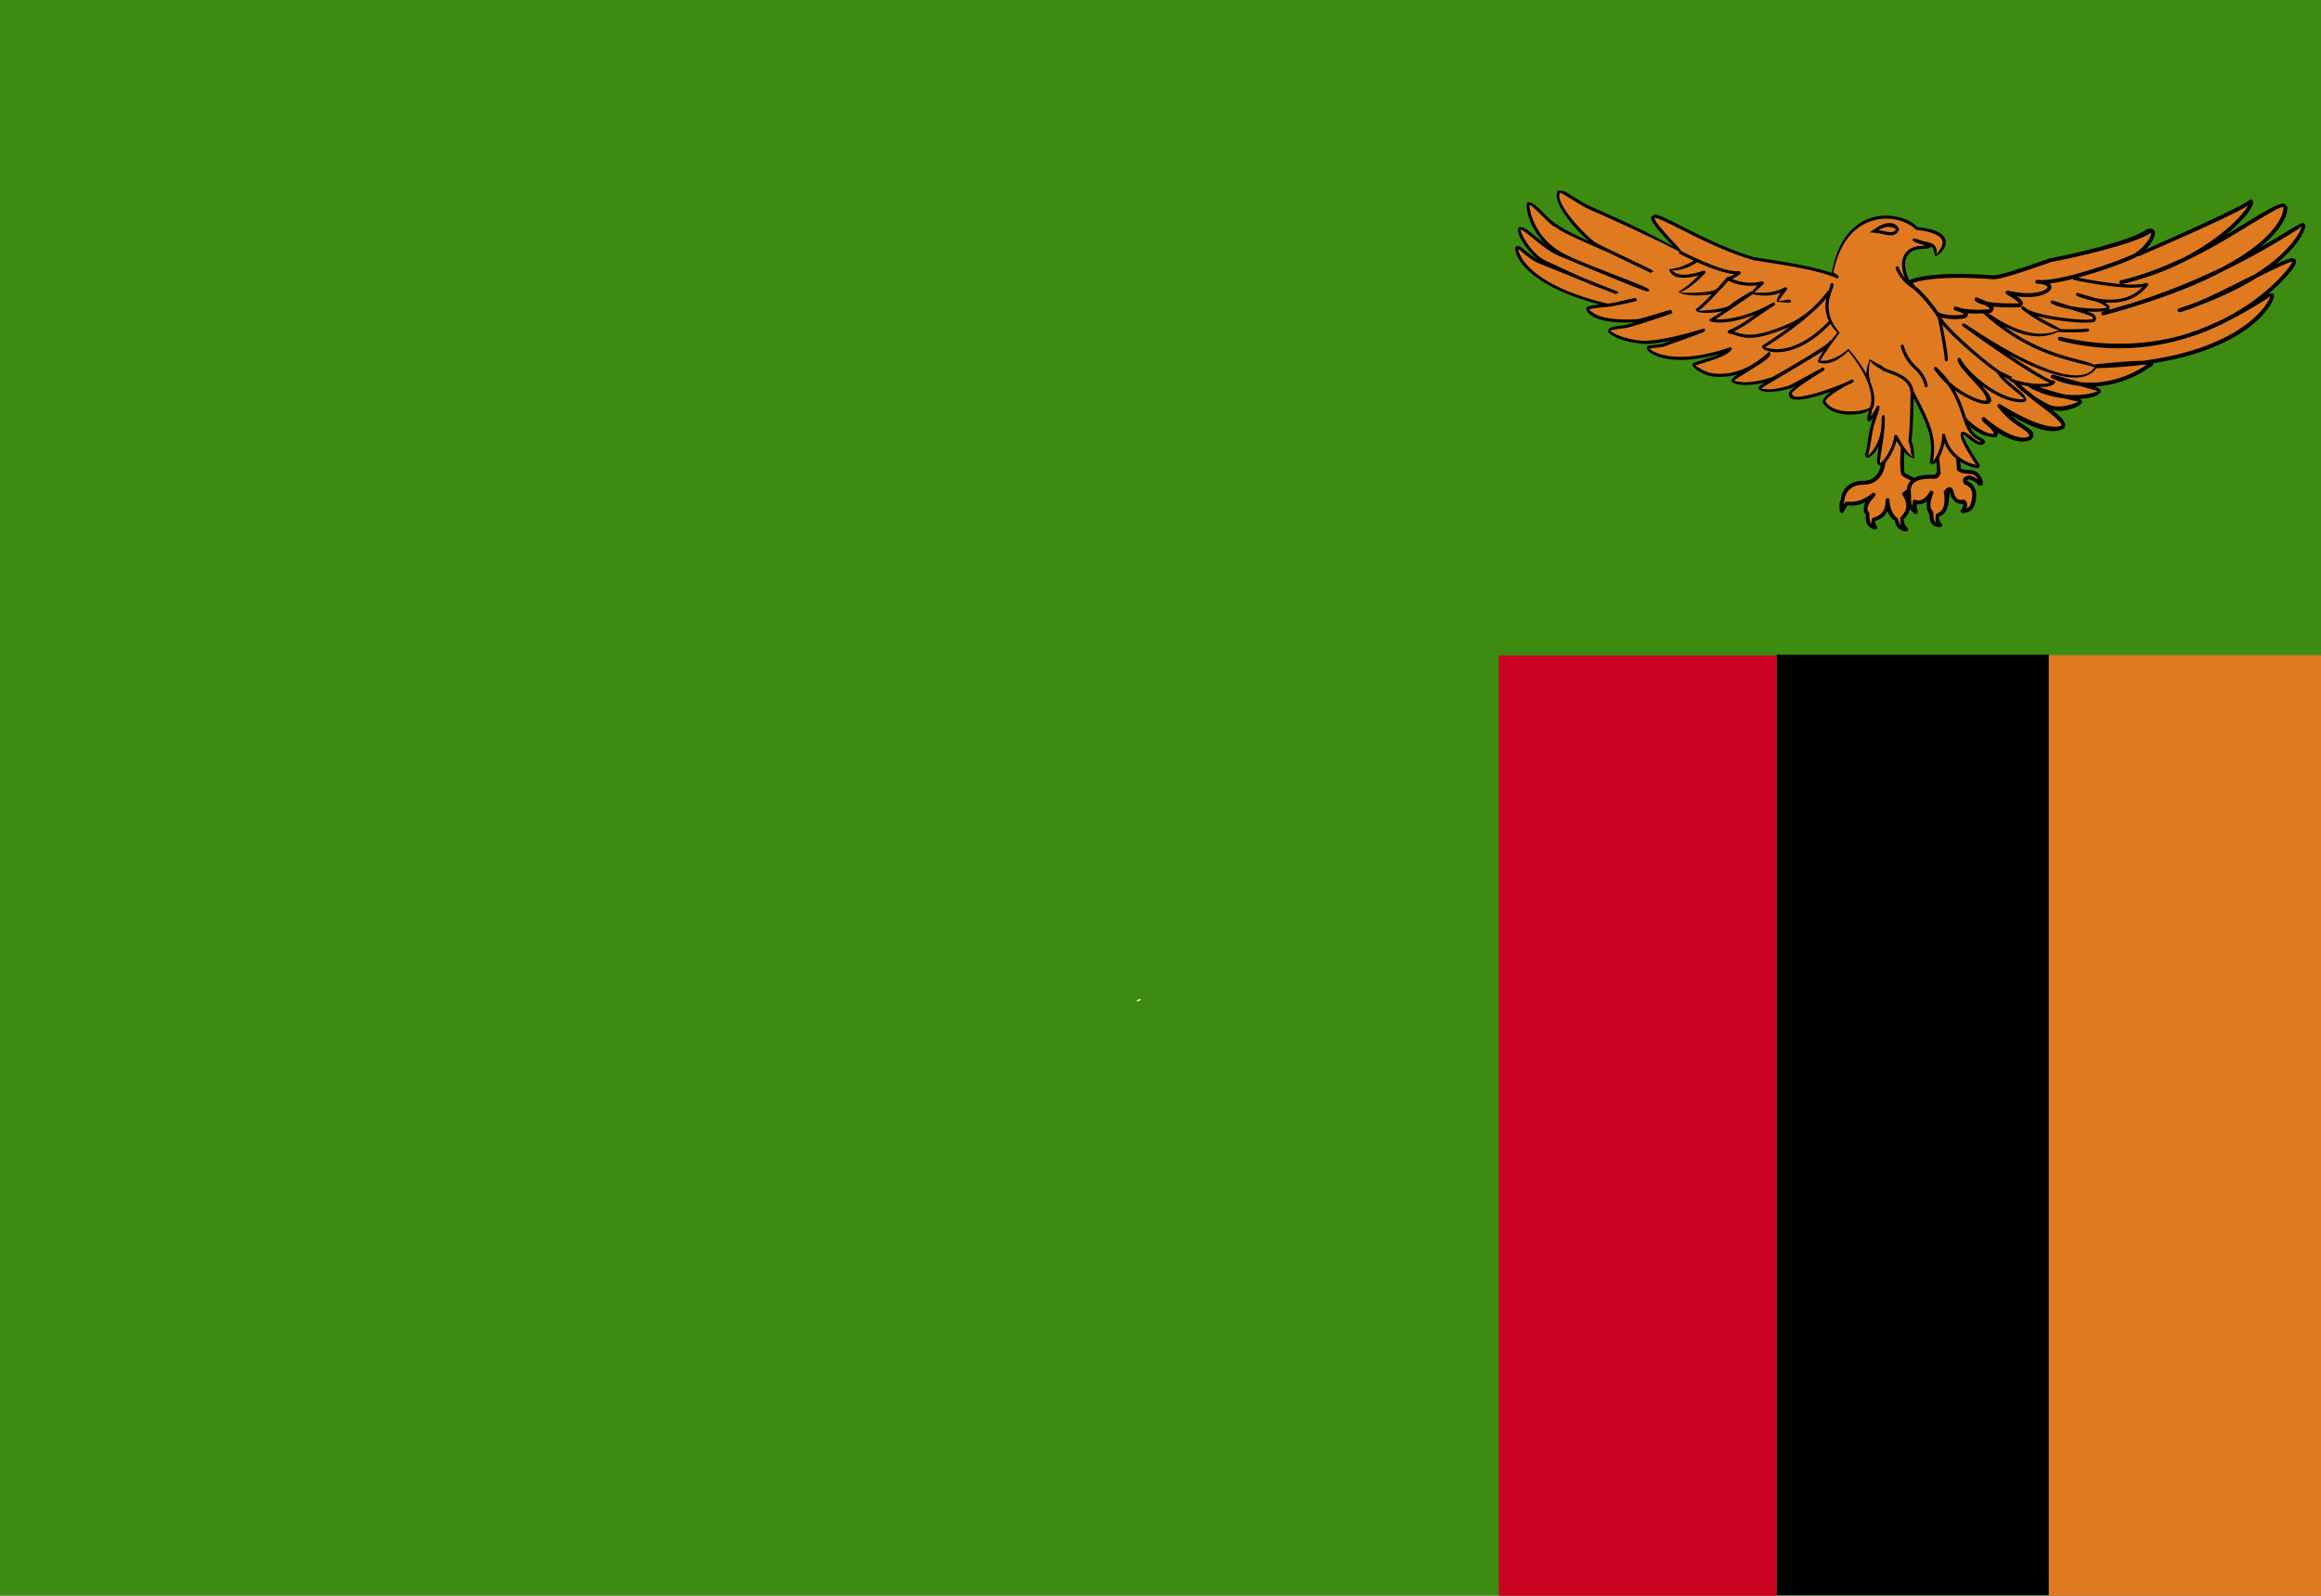 <?xml version="1.0" encoding="UTF-8"?>
<!DOCTYPE svg PUBLIC "-//W3C//DTD SVG 1.0//EN" "http://www.w3.org/TR/2001/REC-SVG-20010904/DTD/svg10.dtd">
<!-- Creator: CorelDRAW X6 -->
<svg xmlns="http://www.w3.org/2000/svg" xml:space="preserve" width="16px" height="11px" version="1.0" shape-rendering="geometricPrecision" text-rendering="geometricPrecision" image-rendering="optimizeQuality" fill-rule="evenodd" clip-rule="evenodd"
viewBox="0 0 16000 11000"
 xmlns:xlink="http://www.w3.org/1999/xlink">
 <g id="Layer_x0020_1">
  <polygon fill="#3E8B11" points="0,11000 16000,11000 16000,0 0,0 "/>
  <polygon fill="#DF7A21" points="14122,4516 16000,4516 16000,10999 14122,10999 "/>
  <polygon fill="black" points="12247,4513 14123,4513 14123,10997 12247,10997 "/>
  <polygon fill="#CB0423" points="10332,4518 12247,4518 12247,11000 10332,11000 "/>
  <path fill="#DF7A21" d="M14742 1752c0,0 706,-301 775,-364 31,38 -283,417 -894,557 555,-130 1028,-541 1124,-529 28,6 22,402 -1248,744 878,-230 1388,-653 1382,-607 6,10 -87,333 -856,585 215,-49 797,-404 791,-336 18,29 -564,775 -1616,533 840,218 1385,-308 1463,-299 16,3 -155,460 -1214,488 508,-52 361,-3 361,-3 0,0 -298,234 -660,75 284,78 315,81 321,106 -19,31 -252,78 -476,-43 180,74 342,87 345,114 -3,10 -118,75 -221,29 -102,-47 -1049,-629 -1049,-629l1613 -442 59 21z"/>
  <path fill="black" d="M14199 2832c-30,0 -59,-6 -85,-18 -103,-47 -1012,-606 -1051,-630 -4,-3 -7,-8 -6,-13 1,-5 5,-10 10,-11l1612 -442 68 22c233,-104 708,-314 761,-362 3,-2 7,-2 10,-3 4,0 7,2 9,5 3,3 5,19 5,23 -8,38 -74,123 -189,217 54,-32 104,-63 150,-91 125,-76 207,-126 250,-126 6,0 23,17 24,23 7,48 -31,152 -187,279 78,-44 140,-82 187,-110 73,-44 98,-59 111,-59 3,3 17,15 16,19 -9,50 -64,151 -204,265 57,-26 95,-40 114,-40 4,0 18,5 20,8 0,0 5,22 5,22 -7,27 -75,118 -197,220 12,-5 21,-8 29,-8 7,1 17,10 16,17 -2,54 -167,359 -834,465 0,0 0,1 0,2 2,12 -7,21 -28,28 -3,3 -154,119 -373,130 29,11 38,20 42,35 -14,30 -75,48 -149,51 12,6 18,13 19,22 -7,24 -82,60 -155,60l0 0zm-1095 -654c153,94 930,570 1021,611 79,37 195,-14 205,-23 -10,3 -53,-8 -96,-19 -89,-10 -171,-36 -246,-77 -6,-3 -9,-11 -5,-17 3,-7 10,-10 17,-7 91,38 178,59 235,74 122,13 217,-15 225,-25l0 0c-5,0 -27,-8 -124,-35 -63,-6 -128,-24 -191,-52 -6,-2 -10,-10 -7,-16 2,-7 9,-11 16,-9l189 52c21,2 44,3 66,3 207,0 361,-104 389,-124 -6,0 -14,0 -23,0 -102,13 -211,21 -325,24 -8,-3 -14,-6 -14,-13 0,-7 5,-13 12,-14 154,-16 263,-24 325,-24 699,-92 875,-405 878,-449 -4,11 -47,36 -96,66 -52,31 -120,71 -202,112 -103,54 -212,97 -325,127 -271,76 -552,77 -831,5 -7,-2 -11,-9 -10,-16 2,-8 9,-12 16,-10 284,65 561,63 818,-5 108,-30 212,-71 320,-125 308,-160 457,-365 462,-389 -32,4 -166,71 -245,111 -110,69 -243,133 -395,190 -52,22 -99,39 -135,48 -7,1 -14,-3 -16,-10 -2,-7 2,-14 9,-16 46,-15 90,-31 132,-47 99,-41 219,-102 330,-158l63 -31c255,-161 318,-306 322,-333 -3,10 -43,34 -87,61 -91,55 -242,147 -442,244 -171,92 -388,178 -646,257 -61,19 -125,37 -190,54l0 0c-1,0 -1,0 -1,0 -7,2 -14,-2 -16,-9 -2,-7 2,-15 10,-16 66,-19 129,-37 189,-55 218,-68 434,-153 642,-255 398,-213 422,-392 412,-412 -31,4 -120,58 -232,126 -119,73 -267,164 -437,245 -138,71 -287,125 -443,162 -7,1 -15,-3 -17,-10 -1,-8 3,-15 11,-17l0 0c0,0 0,0 0,0 138,-32 281,-85 437,-159 264,-137 404,-293 439,-355 -149,90 -724,335 -750,347l-69 -22 -1574 435z"/>
  <path fill="#DF7A21" d="M12846 3327c-142,0 -146,126 -146,126 0,0 -11,10 -3,70 23,-41 35,-54 35,-54 16,2 80,22 183,-59 -94,98 -37,134 -37,134 0,0 -23,77 49,93 -22,-31 -9,-59 -9,-59 0,0 100,-10 93,-132 4,110 64,138 64,138 0,0 0,60 65,66 -35,-32 -27,-80 -27,-80 0,0 85,-61 13,-165 43,-24 78,-94 78,-94 0,0 -59,-24 -86,-45 -13,-27 -1,-177 -1,-177l-35 -194 -100 302c4,-43 6,130 -136,130l0 0z"/>
  <path fill="black" d="M13140 3663c0,0 0,0 -1,0 -60,-5 -76,-52 -77,-78 -5,2 -32,-13 -50,-63 -24,52 -73,66 -88,69 3,3 1,20 14,38 3,5 3,11 0,15 -3,5 -9,7 -14,6 -24,-5 -41,-17 -52,-35 -15,-25 -11,-56 -9,-69 -4,0 -13,-11 -15,-30 -2,-17 2,-34 12,-54 -47,24 -102,26 -124,21 -2,5 -12,20 -28,47 -2,5 -8,8 -14,7 -5,-2 -10,-6 -11,-12 -7,-58 2,-76 9,-82 -4,-1 6,-129 154,-129 98,0 118,-90 122,-115 0,-1 0,-2 0,-3 1,-3 1,-6 3,-10l98 -295c2,-6 7,-8 14,-9 6,0 11,5 12,11l35 194c-5,64 -7,156 0,173 22,15 79,39 79,39 4,1 6,4 8,8 1,3 1,7 -1,10 -2,3 -32,62 -71,92 59,99 -12,162 -23,171 3,1 1,36 27,60 4,3 6,10 4,15 -3,5 -8,8 -13,8l0 0zm-128 -229c7,0 12,4 13,11 5,101 54,125 56,126 6,12 8,36 25,51 -10,-27 -6,-52 -6,-54 8,-11 78,-64 15,-156 -2,-2 -3,-6 -2,-10 1,-4 3,-7 6,-9 29,-16 54,-55 66,-75 -19,-9 -55,-26 -75,-41 -18,-34 -9,-163 -6,-189l-26 -139 -82 249c0,0 -13,143 -150,143 -127,0 -132,108 -132,112 -2,6 -5,12 -6,26 9,-13 13,-19 13,-19 23,-3 32,-1 45,-1 43,0 91,-20 141,-59 5,-5 13,-4 18,1 5,5 5,13 0,19 -45,46 -52,75 -51,92 2,15 11,21 11,21 5,15 -3,46 10,68 2,3 4,6 6,9 -2,-22 4,-37 5,-38 14,-7 96,-18 92,-121 0,-8 5,-16 13,-17 0,0 1,0 1,0l0 0z"/>
  <path fill="#DF7A21" d="M13547 2892c3,3 105,118 205,112 37,-31 -78,-100 -78,-115 41,37 212,183 321,130 43,-62 -78,-53 -212,-221 94,63 327,200 436,147 46,-50 -243,-206 -339,-327l-249 -128 -340 277 256 125z"/>
  <path fill="black" d="M13942 3044c-56,0 -118,-29 -170,-62 1,2 1,5 1,7 0,4 -9,23 -12,25 -2,0 -4,0 -6,0 -106,0 -193,-86 -217,-112l-252 -123c-5,-1 -8,-6 -8,-10 0,-5 1,-9 5,-12l339 -277 264 126c44,54 122,113 191,165 97,74 157,121 160,158 1,4 -6,22 -8,25 -104,55 -260,-29 -367,-91 38,34 72,56 98,73 32,20 52,33 57,54 2,11 -2,24 -11,37 -23,13 -42,17 -64,17l0 0zm-268 -169c4,0 7,2 9,4 30,27 211,174 306,129 -1,-23 -19,-34 -43,-50 -43,-27 -107,-67 -173,-151 -4,-5 -4,-13 0,-18 5,-5 12,-6 18,-2 45,30 318,195 422,146 -5,-28 -83,-88 -152,-140 -70,-53 -149,-113 -192,-167l-245 -124 -308 262 236 116c54,55 128,111 192,111 2,-17 -32,-47 -51,-63 -23,-20 -32,-28 -32,-39 0,-6 3,-10 8,-13 2,0 3,-1 5,-1l0 0z"/>
  <path fill="#DF7A21" d="M13164 1945c0,0 115,-68 575,-34 50,7 315,-90 399,-118 134,-25 560,-118 675,-206 81,-9 -21,150 -124,187 -109,50 -504,187 -644,169 168,2 74,140 -206,74 134,75 84,87 84,87 0,0 -236,13 -299,-40 159,59 94,81 94,81 0,0 -162,15 -237,-19 115,34 56,56 56,56 0,0 -93,16 -171,-12 -78,-28 -196,-225 -202,-225l0 0z"/>
  <path fill="black" d="M13475 2200c-43,0 -81,-6 -114,-18 -62,-22 -143,-137 -186,-199 -10,-14 -17,-24 -20,-27 -6,0 -7,-3 -8,-9 -2,-5 5,-10 10,-13 4,-2 121,-71 583,-36 1,0 0,0 0,0 54,0 239,-64 338,-99l56 -19c175,-32 567,-124 671,-203 34,-3 47,6 50,23 9,48 -77,156 -161,187 -97,44 -388,146 -563,167 10,10 11,21 11,26 -3,42 -97,82 -236,63 37,27 41,43 39,54 0,5 -13,19 -19,20 -4,1 -101,6 -187,-4 4,6 6,12 5,19 0,5 -17,24 -22,25 -4,1 -97,8 -158,2 1,2 2,5 2,8 0,14 -13,24 -24,28 -2,0 -29,5 -67,5l0 0zm-290 -249c4,4 8,10 12,17 36,51 119,169 174,189 29,11 64,16 104,16 35,0 59,-4 60,-4 4,-1 1,-9 -28,-20 -10,-2 -22,-6 -32,-11 -6,-3 -9,-10 -6,-17 2,-6 10,-10 16,-8 13,4 23,8 32,11 28,7 68,11 116,11 47,0 83,-4 83,-4 2,-1 0,-11 -36,-29 -28,-6 -50,-16 -64,-28 -5,-4 -6,-11 -3,-17 3,-6 10,-8 16,-6 27,10 47,19 63,27 80,18 215,13 229,13 -4,-2 -13,-20 -88,-62 -6,-3 -9,-10 -6,-17 2,-6 9,-9 15,-8 50,11 96,17 137,17 93,0 135,-28 136,-42 0,-6 -12,-17 -46,-21 -8,0 -18,-1 -26,-2 -7,-1 -12,-7 -12,-15 1,-7 7,-12 14,-12l0 0c10,0 19,1 27,2 160,0 517,-126 611,-169 79,-28 151,-128 146,-157 -124,82 -549,175 -689,201l-53 19c-146,50 -294,100 -342,100 -98,-7 -176,-10 -242,-10 -195,0 -285,24 -318,36l0 0z"/>
  <path fill="#DF7A21" d="M13348 2957l17 304c0,0 -9,16 -17,25 -7,8 -216,-33 -187,126 0,65 1,82 45,118 -11,-43 -7,-73 -7,-73 0,0 58,35 115,-61 -38,95 -11,129 -2,131 9,17 -16,94 63,93 -31,-29 -16,-70 -16,-70 0,0 82,-13 53,-162 30,-29 42,-1 42,-1 0,0 9,88 80,70 33,18 -5,66 -5,66 0,0 52,2 68,-43 16,-44 34,-123 -52,-156 -11,-31 34,-33 34,-33 0,0 54,18 70,45 16,28 10,-72 -57,-82 -83,-2 -89,-19 -89,-23 0,-4 -14,-221 -21,-284l-134 10z"/>
  <path fill="black" d="M13373 3633c-70,0 -71,-56 -72,-83 0,0 -12,-29 -13,-29 -5,-11 -10,-32 -5,-66 -29,23 -55,24 -71,21 0,12 2,29 7,51 2,5 0,11 -5,14 -5,4 -11,3 -16,0 -48,-40 -51,-62 -51,-129 -6,-38 0,-70 20,-94 33,-40 96,-45 139,-45l30 0c9,-5 18,-19 18,-19l-19 -297 146 -23c21,73 35,286 36,296 0,0 11,9 75,11 59,9 79,72 78,96 -2,11 -27,16 -33,6 -10,-19 -49,-35 -63,-39 -1,1 -13,4 -17,9 41,17 91,62 53,172 -18,50 -74,52 -80,52 -5,0 -10,-3 -13,-8 -2,-4 -1,-10 2,-14 5,-8 17,-27 15,-39 -71,-3 -91,-59 -93,-88 -4,60 -9,109 -31,141 -17,23 -37,31 -46,33 5,3 0,29 20,48 4,4 5,10 3,15 -2,5 -7,8 -12,8l-2 0zm-58 -251c2,0 4,1 6,2 6,3 8,11 6,17 -32,79 -16,110 -10,114 11,13 11,22 11,34 1,25 3,44 19,52 -10,-28 -1,-54 -1,-56 11,-9 29,-12 42,-32 18,-26 21,-68 11,-122 39,-60 62,-22 67,-9 2,6 8,64 50,64 3,-1 22,-2 25,-1 10,6 17,15 19,26 2,11 0,24 -5,34 12,-4 24,-13 29,-29 26,-74 12,-118 -44,-139 -13,-23 -9,-33 -5,-39 12,-18 40,-20 43,-21 7,2 34,11 57,27 -2,-4 -4,-8 -7,-12 -10,-14 -23,-22 -38,-24 -24,-1 -100,-4 -100,-37 0,-8 -15,-221 -21,-283l-120 22 29 290c-1,7 -11,25 -20,34 -2,3 -18,6 -22,6l-30 0c-22,0 -89,0 -119,35 -14,17 -19,42 -13,74 0,43 1,63 11,80 -1,-20 0,-33 0,-34 1,-4 4,-8 8,-10 4,-2 9,-2 13,1 0,0 48,26 97,-57 3,-4 7,-7 11,-7l1 0z"/>
  <path fill="#DF7A21" d="M13638 3216c1,-14 -142,-207 -106,-232 37,8 96,95 144,67 -15,-34 -57,-15 -106,-102 -49,-99 -56,-248 -228,-409 111,171 363,271 374,222 10,-51 -222,-239 -210,-285 46,94 279,302 450,285 12,-41 -140,-122 -179,-197 -110,-74 -403,-327 -409,-385 -107,-156 -174,-203 -205,-221 -12,-14 -15,-28 -17,-37 -66,-156 22,-206 73,-214 42,-5 54,2 85,-13 -36,-14 -72,-27 -108,-42 47,35 167,5 141,104 52,-20 164,-153 -127,-183 -95,-109 -485,-172 -583,303 8,7 12,13 37,31 -123,-60 -455,-106 -575,-125 -323,-93 -659,-318 -692,-291 -43,19 196,241 183,247 -206,-121 -395,-207 -571,-285 -124,-46 -248,-153 -262,-133 -45,94 199,331 244,359 46,27 402,193 397,195 -537,-244 -627,-289 -654,-317 -48,-10 -163,-166 -195,-156 -18,17 18,263 274,374 42,30 549,213 544,227 -1,3 -581,-240 -604,-248 -112,-44 -249,-198 -275,-181 -24,16 64,182 177,234 59,27 287,139 491,211 13,5 -368,-144 -551,-221 -83,-46 -122,-104 -135,-92 -19,13 30,259 619,398 16,6 208,-46 198,-39 -2,2 -190,43 -209,41 -16,-2 -119,13 -121,18 -6,16 37,105 341,86 40,-2 251,-77 233,-60 -9,7 -288,98 -309,100 -18,2 -116,13 -120,23 -4,14 73,77 236,87 145,7 419,-88 414,-82 -6,6 -265,95 -272,100 -9,5 -104,11 -108,18 -7,18 137,154 566,9 -43,58 -251,98 -251,109 0,7 46,52 119,68 36,8 86,7 131,0 82,-17 167,-49 277,-150 13,32 -273,176 -260,190 62,58 268,-7 281,-15 14,-8 397,-223 395,-248 6,32 -493,303 -487,314 31,51 202,-2 210,-7 8,-5 218,-118 224,-121 5,-4 -247,147 -224,170 -11,98 393,-68 425,-88 16,-11 -195,92 -195,141 68,115 284,78 318,53 17,-13 -20,85 -8,76 4,-2 47,-52 63,-89 -5,31 -28,82 -42,139 -14,58 -18,124 -37,193 -4,30 133,-60 113,-274 12,111 -43,320 -29,331 29,22 109,-104 117,-189 24,43 74,133 117,153 -5,-65 1,-62 -19,-126 12,-85 13,-202 16,-334 117,223 163,317 130,488 35,15 91,-119 86,-188 45,192 237,220 240,215l0 0z"/>
  <path fill="black" d="M13634 3227c-27,0 -171,-33 -230,-173 -10,50 -33,106 -58,132 -9,10 -19,15 -28,15 -5,-2 -17,-9 -16,-14 29,-154 -5,-241 -110,-444 -3,117 -5,217 -15,294 15,45 15,56 17,86l2 37c-52,-9 -94,-73 -122,-121 -19,75 -76,172 -115,172 -25,-13 -23,-30 -10,-114 1,-6 3,-13 3,-20 -28,52 -64,79 -81,79 -2,-2 -15,-15 -15,-18 11,-40 17,-77 22,-113 5,-28 9,-55 15,-80 6,-23 13,-45 20,-66 -12,15 -22,26 -25,28 -21,-9 -19,-17 -11,-46 3,-12 8,-32 7,-37 -5,19 -64,34 -127,34 -53,0 -150,-11 -193,-85 0,-23 25,-49 58,-74 -113,41 -251,77 -282,42 -4,-5 -9,-14 -8,-27 1,-13 19,-33 46,-55l-30 16c-10,6 -194,53 -225,4 -4,-9 -6,-12 41,-42 -77,19 -188,29 -227,-7 -1,-16 8,-27 42,-50 -17,5 -34,9 -50,12 -48,7 -100,8 -135,1 -69,-15 -130,-62 -127,-81 0,-10 9,-13 60,-28 39,-12 94,-28 137,-48 -104,30 -198,45 -280,45 -143,0 -212,-46 -228,-70 -2,-3 -5,-16 -3,-19 4,-9 12,-11 69,-17 16,-2 39,-5 43,-6 2,-2 12,-6 58,-22 -62,13 -126,24 -178,24 -158,-9 -240,-56 -259,-84 0,-28 12,-34 111,-46 9,-1 37,-8 71,-19 -243,11 -307,-47 -324,-71 -8,-11 -10,-23 -7,-31 4,-11 54,-18 90,-21 -426,-111 -564,-282 -580,-369 -3,-17 -1,-27 7,-33 23,-3 33,7 53,24 21,18 52,44 93,67 1,1 3,2 4,2 -78,-59 -138,-160 -140,-202 -1,-4 5,-21 9,-23 30,-3 57,19 109,62 22,17 46,36 70,55 -94,-94 -119,-199 -124,-225 -3,-19 -8,-52 3,-63 31,-2 63,26 111,75 35,35 74,74 94,79 19,18 67,45 216,115 -81,-72 -257,-259 -214,-347 32,-9 56,7 102,36 49,31 111,69 173,92 164,73 338,152 526,258 -8,-7 -15,-15 -22,-22 -96,-103 -140,-157 -135,-184 1,0 22,-17 24,-17 28,0 93,33 190,82 134,68 317,160 496,212l47 7c131,20 361,56 488,101 66,-358 284,-395 375,-395 87,0 174,32 216,80 120,10 188,44 195,97 6,49 -43,93 -72,104 -10,-32 -10,-46 -16,-56 -3,-4 -7,-7 -12,-10 -1,1 -3,3 -5,4 -22,10 -36,11 -55,11 -8,1 -19,1 -33,3 -12,1 -52,10 -74,49 -20,36 -17,87 10,151 3,11 6,22 15,33 58,32 127,107 206,222 7,53 283,299 406,382 21,39 65,75 105,108 49,41 87,73 79,100 -16,9 -24,9 -31,9 -91,0 -192,-52 -274,-115 44,50 69,84 64,106 -2,8 -9,21 -36,21 -44,0 -132,-36 -215,-95 35,60 54,116 71,166 11,32 20,62 33,88 28,50 53,62 73,72 14,7 27,13 34,30 -12,19 -21,21 -31,21 -28,0 -57,-23 -83,-44 -15,-13 -31,-26 -42,-28 1,3 8,36 87,163 27,42 32,51 32,58l-15 11zm-236 -237c5,0 10,4 11,9 36,156 176,200 218,206 -9,-5 -19,-21 -28,-36 -60,-97 -104,-172 -73,-193 24,1 41,15 60,30 23,19 48,40 69,40l0 0c7,0 1,-4 -13,-11 -21,-10 -51,-25 -82,-81 -13,-27 -24,-58 -35,-92 -21,-63 -46,-136 -102,-214 -35,-31 -66,-66 -90,-103 -2,-4 -2,-11 3,-14 4,-3 10,-3 14,1 35,33 65,67 91,103 94,83 206,128 249,128 19,-24 -44,-91 -90,-140 -69,-75 -112,-122 -104,-149 1,-4 4,-7 9,-8 4,0 8,2 10,6 48,97 278,296 440,279 -4,-7 -47,-42 -81,-70 -41,-34 -87,-73 -107,-111 -92,-60 -403,-322 -410,-389 -75,-107 -142,-180 -199,-213 -15,-17 -19,-31 -22,-40 -30,-71 -32,-129 -9,-171 27,-47 76,-57 90,-60 15,-1 26,-2 36,-2 7,0 12,0 18,-1l-20 -8c-30,-9 -48,-14 -62,-24 -4,-3 -5,-9 -2,-14 2,-4 8,-6 13,-4l61 19c32,6 66,12 81,37 10,15 12,35 5,60 8,-21 49,-58 44,-94 -5,-41 -70,-70 -182,-82 -38,-39 -114,-77 -207,-77 -86,0 -295,36 -364,372 8,1 15,7 32,20 5,4 6,10 3,15 -3,4 -9,6 -14,3 -107,-52 -378,-94 -524,-116l-48 -8c-182,-52 -366,-145 -501,-213 -84,-42 -157,-79 -180,-79 -7,20 87,121 127,164 55,60 61,66 58,75 -220,-111 -410,-197 -587,-276 -63,-23 -125,-62 -175,-94 -33,-20 -66,-41 -76,-41 -37,81 197,313 244,342 23,14 129,64 225,110 110,52 152,72 167,82 1,1 2,1 4,2l0 0c6,5 6,7 6,10 -3,-1 -6,-3 -9,-4l-9 12c-7,-6 -93,-46 -168,-82 -35,-17 -72,-34 -105,-51 -312,-135 -360,-162 -382,-184 -21,-3 -59,-42 -99,-82 -30,-30 -72,-72 -85,-72 2,3 2,40 22,94 25,67 90,190 253,260 6,4 19,11 58,27l29 12c52,22 122,49 191,76 279,108 278,110 273,125 -4,2 -8,3 -17,1l-2 2c-1,-1 -3,-2 -6,-4 -37,-10 -138,-51 -448,-180l-27 -11c0,-1 -1,-1 -1,-1 -65,-27 -111,-46 -117,-48 -61,-24 -128,-78 -181,-122 -35,-28 -74,-60 -86,-60 -6,18 70,167 176,216l55 25c51,24 125,59 208,95l161 64c29,11 47,18 58,23 3,1 6,2 9,3l0 1c9,5 8,7 7,11 -3,0 -7,-1 -11,-2l-4 10c-3,-1 -30,-12 -70,-28l-29 -11c-46,-16 -89,-34 -130,-52 -110,-44 -237,-95 -322,-130 -44,-25 -76,-51 -98,-70 -12,-11 -25,-22 -29,-22 3,0 2,19 20,51 33,64 160,223 598,326 22,-2 41,-6 62,-10l69 -16c43,-10 58,-13 64,-13 1,4 10,17 6,20 -5,4 -133,30 -134,30 -23,5 -44,9 -57,10 -11,2 -20,3 -24,3 -31,0 -106,12 -115,16 33,32 101,81 335,67 17,-1 79,-20 128,-35 59,-18 93,-29 104,-29 1,5 11,18 8,21 -14,13 -299,102 -315,103 -73,9 -106,15 -113,20 7,6 78,60 229,69 0,0 1,0 1,0 128,0 300,-51 374,-72 62,-19 44,-12 48,-4 2,4 1,9 -2,12 -4,4 -12,8 -162,62 -55,19 -106,37 -112,40 -6,4 -19,5 -52,9 -20,2 -50,6 -55,8 8,6 70,56 215,56 97,0 212,-22 340,-65 5,-1 10,0 12,3 3,4 3,9 0,13 -31,43 -134,73 -203,94 -20,6 -44,13 -48,16 5,-3 46,36 113,51 33,7 82,6 127,-1 75,-15 159,-44 271,-147 27,27 -13,56 -146,137 -40,25 -91,55 -96,64 13,3 39,10 76,10 82,0 182,-33 190,-37 106,-59 376,-217 390,-242 0,-5 4,-9 9,-9 2,-3 11,4 12,10 4,20 -41,54 -329,223 -75,44 -153,90 -161,99 -3,-1 26,5 54,5 58,0 136,-25 143,-28l50 -27c65,-35 169,-91 173,-93 5,-4 12,-2 15,3 3,5 1,12 -4,15l0 0c-119,72 -216,141 -220,158 7,18 15,23 37,23 79,0 245,-60 338,-100 36,-19 39,-19 42,-19 5,0 8,3 10,7 1,5 -1,10 -5,13 -5,3 -19,10 -39,18 -88,47 -151,94 -151,114 37,59 124,68 173,68 61,0 114,-14 127,-24 25,9 22,20 13,54 0,2 -1,5 -2,8 11,-20 32,-48 42,-71 2,-5 7,-7 13,-6 5,2 8,7 7,12 -3,17 -10,37 -18,61 -8,24 -18,51 -25,80 -6,25 -10,51 -14,79 -6,36 -12,74 -23,114 9,-9 77,-69 91,-186 3,-27 4,-52 3,-75l0 0c0,-5 2,-15 7,-18 3,-3 8,-3 10,-3 2,0 2,1 3,3 0,0 0,1 0,2 3,44 2,70 -1,93 -4,48 -13,99 -19,142 -7,39 -13,83 -11,91 21,-3 90,-104 98,-185 0,-5 4,-9 8,-10 5,0 9,2 12,5 22,40 72,130 112,149l-18 -27c-1,-29 -2,-38 -16,-86 10,-82 12,-187 14,-308l1 -30c0,-5 3,-9 8,-10 6,0 10,1 12,5 114,218 166,318 132,497l8 -21c27,-29 60,-117 57,-169 -1,-6 3,-11 9,-12 0,0 0,0 1,0l0 0z"/>
  <path fill="#DF7A21" d="M11695 1797c0,0 -79,60 -178,56 24,99 229,23 229,23 0,0 -99,110 -169,127 42,36 220,23 250,6 30,-18 83,-87 83,-87 0,0 -184,212 -210,210 -3,25 192,16 233,-21 41,-37 143,-92 143,-92 0,0 -268,187 -280,187 100,27 301,-31 430,-111 -191,127 -208,150 -305,192 86,20 130,78 423,-49 168,-79 263,-224 263,-224 -104,139 -268,258 -450,374 -10,21 194,107 455,-164l-917 -427z"/>
  <path fill="black" d="M12249 2428c-47,0 -79,-12 -91,-21 -5,-2 -13,-19 -11,-24 66,-42 130,-85 191,-131 -240,103 -311,80 -380,57 -13,-4 -26,-8 -40,-11 -4,-1 -8,-5 -8,-10 0,-4 2,-9 6,-10 67,-29 95,-49 170,-100 3,-3 7,-6 10,-8 -108,42 -229,67 -303,46 -5,-1 -9,-6 -8,-11 0,-6 5,-10 11,-10 5,-2 36,-22 77,-49 -65,13 -149,15 -173,2 -4,-2 -11,-13 -11,-17 18,-8 61,-50 112,-103 -64,12 -192,16 -231,-17 47,-23 105,-77 139,-112 -46,12 -121,27 -167,3 -19,-10 -31,-25 -36,-46 105,-10 182,-67 182,-68 5,-3 12,-2 15,3 4,4 3,11 -2,15 -3,2 -86,65 -185,58 15,1 23,12 36,19 60,31 189,-16 190,-17 5,-1 10,0 13,4 3,5 2,10 -1,13 -4,5 -102,112 -175,131 41,11 214,2 243,-15 5,-3 11,-8 18,-14 21,-23 42,-46 62,-70 4,-5 11,-5 15,-1 4,3 5,10 2,15 -2,2 -33,42 -62,69 -62,69 -132,141 -155,145 32,-2 189,-9 224,-40 41,-37 141,-91 145,-93 6,-3 11,-1 14,3 3,5 2,12 -3,15 -151,105 -222,152 -255,173 98,9 272,-40 394,-115 4,-3 11,-2 14,3 3,5 2,12 -3,15 -59,39 -101,68 -134,91 -63,44 -95,66 -146,90 5,1 8,3 13,4 66,22 134,44 375,-61 57,-27 106,-62 146,-97 42,-39 80,-80 112,-123 4,-5 11,-6 15,-3 5,3 6,10 3,15 -2,4 -45,67 -122,133 -97,89 -213,169 -329,243 6,-3 26,6 60,10 53,5 199,-2 380,-190 4,-4 11,-4 15,0 4,4 4,11 0,15 -153,159 -287,197 -371,197l0 0z"/>
  <path fill="#DF7A21" d="M13114 2386c0,0 17,83 88,147 70,63 76,125 76,125l-164 -272z"/>
  <path fill="black" d="M13278 2669c-6,0 -11,-4 -11,-10 0,0 -6,-59 -72,-118 -73,-65 -91,-149 -92,-153 -1,-5 3,-11 8,-12 6,-2 12,2 13,8 0,1 18,80 85,141 73,65 79,130 79,132 1,6 -4,11 -10,12 0,0 0,0 0,0l0 0z"/>
  <path fill="#DF7A21" d="M13078 1846c0,0 25,74 97,122 75,48 186,198 194,224 9,32 51,263 48,288l-339 -634z"/>
  <path fill="black" d="M13417 2490c-1,0 -1,1 -2,1 -5,-2 -10,-7 -9,-13 3,-21 -38,-248 -47,-283 -8,-24 -118,-172 -190,-218 -74,-49 -100,-124 -101,-127 -2,-6 1,-12 7,-14 5,-2 12,1 14,7 0,1 24,71 92,116 76,49 190,202 199,230 7,28 52,264 48,292 -1,6 -6,10 -11,10l0 -1z"/>
  <path fill="#DF7A21" d="M12628 1961c6,28 -104,171 46,339 -136,166 -136,187 -136,187 0,0 76,42 212,-74 224,275 149,401 149,401l-271 -853z"/>
  <path fill="black" d="M12899 2825c-1,0 -3,-1 -5,-2 -5,-3 -7,-9 -4,-14 1,-2 67,-125 -148,-389 -125,122 -205,78 -209,76 -5,-25 45,-96 133,-203 -122,-123 -78,-244 -56,-303 4,-11 8,-24 8,-27 -1,-6 3,-12 9,-12 7,0 11,2 12,8 2,9 -3,20 -9,39 -22,58 -61,168 52,295 -109,145 -129,185 -133,194 2,-1 7,-1 15,0 28,0 90,-6 179,-82 241,279 169,409 166,414 -2,4 -6,6 -10,6l0 0z"/>
  <path fill="#DF7A21" d="M12882 2620c0,0 -21,-30 16,-140 33,39 69,48 86,64 16,17 185,41 196,154l-298 -78z"/>
  <path fill="black" d="M13180 2709c-6,0 -10,-4 -11,-10 -7,-79 -104,-113 -155,-131 -22,-7 -32,-11 -38,-16 -4,-5 -13,-10 -22,-15 -18,-10 -42,-24 -64,-50 -16,97 0,127 1,127 3,5 1,11 -4,14 -5,3 -11,2 -14,-2 -3,-4 -23,-37 15,-150 38,20 59,33 76,42 11,7 20,12 28,19 2,2 16,7 28,11 57,20 162,56 171,149 0,6 -4,11 -10,12 0,0 -1,0 -1,0l0 0z"/>
  <path fill="#DF7A21" d="M13081 1583c0,-8 -34,-81 -162,10 69,4 136,43 162,-10l0 0z"/>
  <path fill="black" d="M13033 1622l0 0c-17,0 -36,-5 -56,-9 -19,-4 -39,-8 -58,-9l-30 -2 24 -17c44,-32 82,-48 113,-48 46,0 65,34 65,46 -12,28 -31,39 -58,39l0 0zm-84 -36c11,2 22,4 32,6 19,4 37,8 52,8l0 0c19,0 30,-6 38,-21 -1,0 -1,0 -1,0 -4,0 -46,-38 -121,7l0 0z"/>
  <path fill="#DF7A21" d="M14294 1918c6,3 379,84 504,43 -159,212 -476,69 -476,69 155,46 161,43 211,87 16,40 -286,21 -386,-34 277,87 283,80 293,115 12,46 -455,-13 -495,-75 125,96 193,115 262,159 -84,37 -240,74 -527,-128 377,342 716,321 769,383 -130,193 -638,-115 -871,-271 -234,-156 510,377 579,367 -34,53 -280,7 -296,-18l433 -697z"/>
  <path fill="black" d="M14068 2668c-1,0 -2,0 -4,0 -78,0 -198,-24 -212,-47l18 -12c11,13 134,43 221,37 19,-1 32,-4 40,-7 -122,-45 -536,-342 -600,-390 -1,-1 -1,-1 -2,-1l0 -1c-4,-3 -6,-4 -6,-5 10,-18 9,-19 61,15 216,144 731,459 856,274 -13,-4 -56,-15 -116,-30 -145,-37 -388,-100 -651,-339 -4,-4 -5,-10 -1,-15 4,-4 10,-5 15,-2 276,196 426,166 515,127 -24,3 -47,-7 -72,-20 -45,-23 -96,-49 -166,-101 -13,-7 -23,-15 -28,-22 -3,-5 -2,-11 2,-14 3,-4 9,-4 14,-1 8,7 17,13 25,19 47,24 155,49 275,62 117,14 171,8 178,2 -6,-17 -6,-18 -146,-61l-15 -5c-51,-9 -98,-23 -127,-39 -5,-3 -7,-9 -5,-14 3,-5 8,-7 13,-6l126 39c108,20 236,21 248,7 -28,-21 -40,-28 -83,-42 -72,-13 -123,-36 -124,-36 -5,-3 -8,-9 -6,-14 3,-5 8,-8 13,-7l59 18c26,7 47,13 63,18 97,20 231,21 323,-76 -147,21 -470,-47 -480,-52l8 -20c17,6 378,82 497,44 5,-2 10,0 13,4 2,4 2,9 0,13 -79,104 -194,124 -295,118 9,6 18,13 28,23 3,2 3,9 3,12 0,4 -3,11 -5,13 -16,14 -78,18 -149,13 50,17 55,25 61,48 2,5 -8,20 -13,23 -42,17 -256,-2 -392,-38 36,23 67,38 95,53 26,13 49,25 72,40 -78,49 -198,80 -398,-24 209,152 396,200 515,231 66,17 110,28 128,50 -93,148 -369,46 -618,-91 145,96 294,190 316,184 4,-1 8,1 11,4 2,4 2,9 0,12 -13,20 -46,29 -98,29l0 0z"/>
  <path fill="#DF7A21" d="M14390 2275c-43,7 -174,7 -193,4l193 -4z"/>
  <path fill="black" d="M14263 2291c-32,0 -60,-1 -68,-2 -5,-1 -9,-6 -8,-12 1,-6 7,-10 12,-9 18,3 148,3 190,-3 6,0 11,3 12,9 1,6 -3,11 -9,12 -26,4 -83,5 -129,5l0 0z"/>
  <path fill="#DF7A21" d="M11586 1740c0,0 284,150 404,140 -32,30 -80,42 -80,42 30,13 113,57 238,28 -30,30 -68,64 -68,64 0,0 107,41 229,-23 -37,46 -58,79 -58,79l84 6 -749 -336z"/>
  <path fill="black" d="M12335 2087c0,0 0,0 -1,0l-84 -6c-6,-12 4,-34 25,-63 -107,40 -195,8 -199,6 -2,-14 18,-35 40,-57 -99,13 -170,-17 -201,-31 -5,-2 -11,-8 -11,-13 0,-4 -1,-10 4,-11 0,0 25,-7 50,-22 -133,-11 -367,-134 -378,-140 -5,-3 -7,-10 -4,-15 3,-5 9,-7 15,-4 3,1 285,152 398,138 4,0 8,2 10,6 2,5 1,9 -2,13 -18,16 -40,28 -57,35 46,18 114,38 206,17 6,-1 9,1 12,5 2,4 1,10 -2,13 -24,23 -52,49 -64,59 9,-1 28,1 55,1 40,0 97,-5 157,-37 4,-2 10,-1 13,3 3,4 4,10 0,14 -36,45 -57,78 -57,78l76 -11c6,1 10,6 10,12 0,5 -5,10 -11,10l0 0z"/>
  <path fill="white" d="M7844 6902c9,0 33,-15 13,-15 -10,0 -33,15 -13,15l0 0z"/>
 </g>
</svg>
